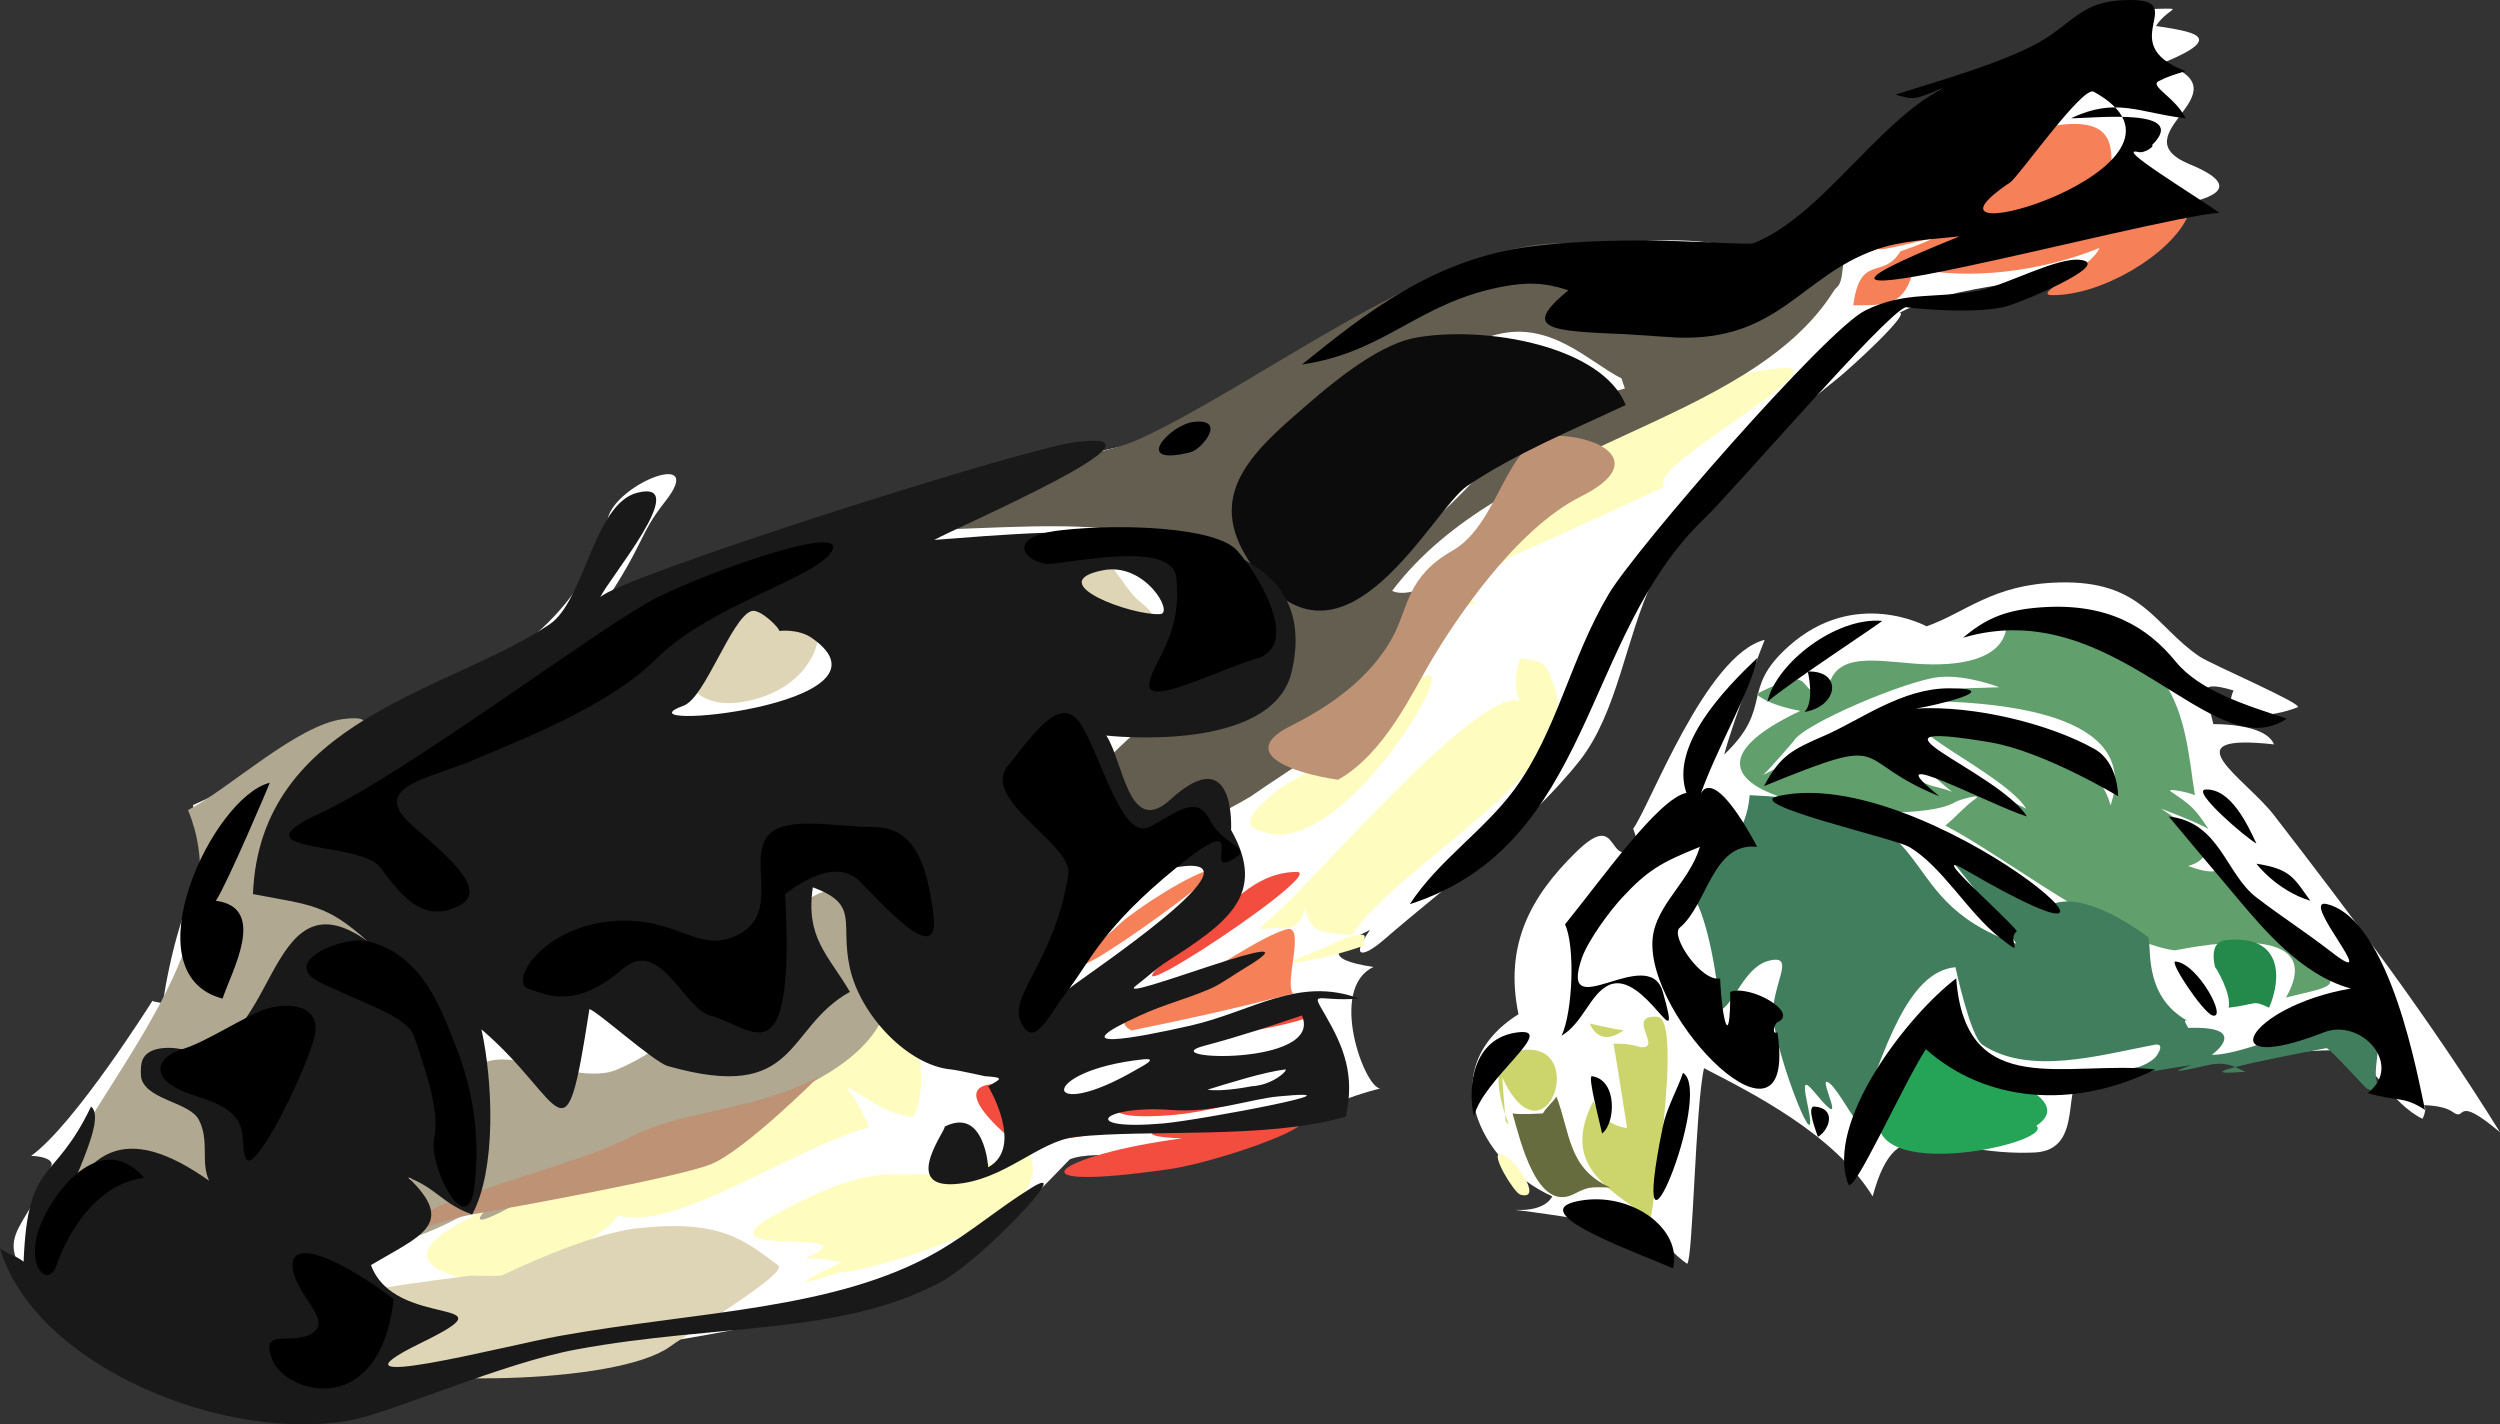 <svg xmlns="http://www.w3.org/2000/svg" width="360.387" height="205.33"><rect width="100%" height="100%" fill="#333333" stroke="none"/><path fill="#fff" d="M308.45 1.303c7.523-.016 4.335-.625 2.343 2.441 4.816.789 10.68 1.383.973 5.348 12.593 4.254-6.61 10.257 3.886 14.586 17.246 7.097-24.992 6.808 0 6.808-2.23 2.188-3.46 3.633-6.316 5.348-9.133 5.441-25.332 3.953-35.496 9.238 1.598.047-7.078 8.024-9.238 9.727-8.008 6.289-21.848 19.324-26.254 28.683-4.059 8.586-5.137 19.223-10.696 26.258-7.539 9.48-19.07 17.852-28.199 25.766-3.18 2.738-4.773 2.476-1.945-1.457-5.094 2.445-7.13 4.207.484 5.347-6.594 3.086-1.277 17.446.973 17.504-9.496 2.418-16.91 7.582-27.23 9.723-4.36.898-13.672-1.031-17.5.488-.2.074-12.356 13.445-18.477 16.047-30.57 12.867-68.77 11.18-93.84 21.39.137-.105-30.328-11.09-32.574-13.613-12.125-13.539-6.746-11-1.946-22.851.317-.82-.957-1.399-2.918-1.461 6.215-4.402 17.504-22.363 17.504-22.363.09.199 1.278.183 1.457.484 1.157-7.488 3.008-14.234 6.32-20.906 0 0-.667-4.68-.968-4.375-.457-.29-.977-3.403-.977-3.403C55.086 103.4 82.2 97.248 87.621 74.732c1.219-5.054 14.344-10.136 8.266-2.433-3.875 4.894-2.86 5.91-9.149 15.222 19.383-.793 46.828-17.05 66.774-21.39 12.992-2.844 8.136-1.715 14.336-3.07 0 0 33.691-20.044 42.062-22.864 9.832-3.344 33.028-8.648 43.438-3.242 12.422-10.113 18.222-19.379 26.707-24.277 8.933-5.18 14.246-2.547 21.265-9.43l5.184-1.297c.793-.2 1.55-.648 1.945-.648"/><path fill="#fff" d="M296.691 83.97c12.235-.382 13.875 6.305 20.422 10.696 1.672 1.11 15.102 6.883 14.102 7.293-3.785 1.504-11.383 2.355-9.238-2.43-5.942-1.746-3.801.606-2.918 4.86 0 0 7.504-.18 8.75 2.917-15.313-1.683-4.133 4.864 0 10.211 11.593 15.012 22.566 29.567 32.578 45.704-6.746-5.696-4.727-1.415-6.809-2.918-1.594-1.153-4.86-.97-4.86-.97 1.626-.472.548 1.958.485 1.942-4.36-2.11-7.383-8.144-10.695-9.722-1.824-.883-30.543 2.05-37.926 3.402-3.754.668.215 10.836-7.293 11.183-14.16.637-19.691-7.093-23.336 6.32-5.594-9.054-17.582-14.98-24.312-18.476-1.262 5.684-1.594 27.657-2.43 28.203-1.856-1.293-3.008-2.875-4.863-3.89-3.434-1.883-19.934-3.89-19.934-3.89 4.512.257 5.348-1.946 5.348-1.946-10.575-4.801-17.157-18.551-4.864-26.254-2.082-10 1.778-16.988 8.266-23.34 6.715-6.61 4.07 3.07 9.238-.973-.41-.363-.742-1.941-.972-2.43 2.355-3.128 10.453-25.1 18.96-27.226 0 0-4.449 11.258-5.831 16.531 7.214-6.882 2.203-9.254 9.238-15.558 9.57-8.617 19.933-2.918 19.933-2.918 5.637-1.992 9.497-6.047 18.961-6.32"/><path fill="#fffcbf" d="M256.594 53.088c9.8-.989-20.297 14.586-16.531 17.015-8.66 4.09-22.364 10.211-22.364 10.211-1.324.942-2.703 1.856-3.89 2.918-.243.2-.258.774-.489.973-1.015.851-2.578.988-.484 2.918h-.973c-1.793 1.168-4.496 2.234-1.457-.488-2.035-3.614-3.875-.79-7.293.972 14.356-14.113 30.055-32.164 53.48-34.52M219.156 94.9c3.512.64 3.39.063 4.864 3.89 4.632 12.079-21.926 25.208-29.172 35.981-5.274-.425-5.668-.441-6.809-3.89 0 0-.152 3.496-3.89 2.918-1.258-.2-3.782.894-1.458-.973 6.489-5.273 31.391-35.191 36.954-31.605-1.31-.122-1.446-3.98-.489-6.32m-13.129 2.433c3.192-.531-12.273 24.933-22.851 22.851-4.418-.882-3.57-2.386.488-5.836 2.234-1.914 4.68-2.718 7.293-4.375 4.527-2.902 9.086-11.668 15.07-12.64m-10.207 37.437c1.809-.183.227.82.973 1.457-3.996 1.625-16.031 4.18-7.293.973 2.383-.879 4.434-2.262 6.32-2.43m-68.558 12.641c3.07-1.2 3.496 1.457 4.863 2.43 0 0 1.762 7.05-.484 11.183-4.926-.758-5.836-2.55-9.727-4.375 1.64 2.098 2.098 3.07 3.406 5.836-11.11 3.008-28.382 15.406-36.468 12.64 1.671.41-13.43 11.473-21.88 9.24-16.331-4.333 8.555-11.532 17.505-16.532 8.144-4.559 19.523-5.942 29.171-10.211 5.227-2.324 8.692-8.313 13.614-10.211m20.91 18.476c6.273 11.137-29.113 18.446-26.742 17.504 3.843-1.55-13.461 4.77 0-1.46-1.446-.106-2.66-.684-5.348-.485 10.543-4.8-16.305.305-4.375-6.32 19.797-11.016 17.563-1.567 36.465-9.239m68.07.485c2.004.137 6.41 6.855 2.914 5.836-.894-.274-4.344-5.942-2.914-5.836"/><path fill="#f68058" d="M295.355 18.24c18.993-3.36-1.582 17.305 19.934 13.129-2.535 5.348-12.289 11.227-19.445 11.18-3.176-.028 5.605-3.828 6.804-6.805-8.613 3.492-18.976 4.648-26.742 2.918-1.336 5.348-3.613 5.348-8.75 5.348 1.016-7.582 4.27-3.586 6.805-7.782 0 0 3.176-1.047 4.863-1.945-5.258 1.156-12.55 3.3-4.375-.484 6.852-3.192 13.551-14.266 20.906-15.559M175.262 125.205c2.718-.29-33.137 25.238-13.614 7.781 2.036-1.84 10.422-7.46 13.614-7.781"/><path fill="#f24d3e" d="M186.93 125.693c5.105-.031-37.27 27.395-13.614 8.266 3.649-2.965 7.371-8.235 13.614-8.266"/><path fill="#f68058" d="M185.473 133.959c2.824-.805-.473 8.113.972 9.238-8.691 2.293-15.91 3.828-23.34 5.348 0 0-2.945-1.352.973-2.918 2.66-1.078 3.98-2.219 6.32-3.403 4.286-2.203 11.426-7.25 15.075-8.265"/><path fill="#f24d3e" d="M184.5 146.111c16.332-.969-17.55 5.563-3.89 1.461.82-.258 2.78-1.398 3.89-1.46m1.945 9.726c3.313-.106-9.496 4.18-17.02 4.863-14.37 1.273-7.945-3.559.49-2.918 6.546.484 11.53-1.809 16.53-1.945m-43.761.484c5.914-.879 5.41 6.277 2.918 7.781-1.747-1.535-7.993-7.035-2.918-7.78m37.926 4.378c19.359-1.445-4.133 6.652-11.669 7.777-24.875 3.649-16.394-2.05 1.457-4.375-12.593-.515 5.88-3.086 10.211-3.402m-21.879.969c4.711.52-2.976 2.433-5.347 2.433 1.32-.593 3.191-2.675 5.347-2.433"/><path fill="#645e51" d="M223.535 35.096c5.317-.317 5.238 2.402 4.375 5.835 14.95 0 26.559-3.523 37.922-4.863-.074 1.656-.21 3.418-.484 4.38-.305 1.003-.625.894-.973 1.456-12.336 19.633-47.48 21.82-63.695 43.274 3.148 1.414 6.992-3.176 5.836 3.402 0 0-2.766 8.266-5.836 10.695-3.844 3.028-8.325 7.067-11.18 9.239-3.055 2.296-6.215 4.18-9.238 6.324 0 0-8.07 4.785-11.672 5.347-2.293.332-8.445-.851-5.832-1.945 1.246-.531 1.824-1.156.484-.973-20.617 2.688 9.133-18.78 11.672-20.421.438-.29.695-.258.973-.485 2.672-2.324 7.867-7.172 5.832-9.726-11.516-14.403-31.922-10.207-52.024-10.207 1.094-4.348 3.082-5.973 6.805-7.297 9.332-3.34 19.906-2.325 27.715-5.832 16.336-7.387 41.555-27.168 59.32-28.203zm-7.781 13.128c-4.953 1.247-18.34 7.098-22.367 10.7-2.735 2.43-3.86 7.062-5.832 10.207-2.403 3.8-3.739 7.707-.973 11.672 7.188 10.316 27.926-13.645 27.715-13.618 1.258-1.226 1.578-1.12 3.887-2.43 1.171-.667 2.765-1.577 3.406-1.945.773-.453 1.656-1.851 2.43-2.43 1.32-1.019 1.578-1.034-.485-1.456 3.723-1.11 7.078-1.871 10.695-2.918l-.484-1.461c-4.543-2.246-10.105-8.34-17.992-6.32"/><path fill="#ded5b7" d="M155.465 77.885c3.297-.016 6.394 6.898 8.75 8.75 10.637 8.375-30.07-8.72-8.75-8.75m-50.567 6.805c17.336-3.844 16.957 14.206 1.946 16.53-11.899 1.825-11.063-14.523-1.946-16.53"/><path fill="#b0a890" d="M49.469 103.654c6.125-.793 1.277 2.613 0 3.89-2.43 2.384-5.38 4.966-7.293 7.778-6.715 9.754 12.734 4.649 14.101 17.504.137 1.383-.12 2.219-.488 3.402-.984 3.118-7.824 5.211-10.207 8.754-4.926 7.23-12.082 34.278-25.285 27.227-5.227-2.797-7.762 4.558-7.293 10.695.23 3.086-.578 6.004-.973 7.781-24.554-14.964 26.696-46.054 15.074-73.906 5.942-3.098 15.723-12.273 22.364-13.125m39.383 50.566c15.148-6.222 24.37-26.269 31.117-25.769 2.996.21 8.039 9.617 8.265 12.64 1.246 16.82-32.3 21.5-43.757 26.255-.457.183-.852.425-.973.488-2.55 1.199-4.77 1.808-6.805 3.402-1.187.899-1.992 2.14-3.406 2.918-7.398 3.996-3.34-.094.488-2.918 0 0-10.82 6.64-15.074 7.293-5.164.774-5.348-3.402-5.348-3.402 2.704-2.461 5.579-4.742 8.266-7.293 6.11-5.852 2.676-15.79 11.668-15.074 4.684.367 11.402 3.168 15.559 1.46"/><path fill="#ded5b7" d="M91.77 177.072c12.097-1.367 15.543 1.715 20.421 5.348 1.504 1.11-12.824 9.664-15.558 11.668-7.793 5.668-39.414 5.851-48.621 1.945-9.36-3.98 3.89-9.723 3.89-9.723 5.407-1.125 9.996-1.629 16.043-2.433 0 0 3.16.12 4.375 0 0 0 12.262-6 19.45-6.805"/><path fill="#619f6d" d="M289.18 90.806c25.816-1.52 25.511 13.145 27.226 23.825-.699-.364-4.39-1.157-3.402-.485 2.887 1.946 3.402 2.383 5.348 5.348-1.688-.988-6.805-2.918-6.805-2.918 3.203 2.172 9.918 6.426 3.887 8.266 6.308 2.308 3.707-1.399 4.863.484 2.14 3.512 7.05 9.621 13.129 13.613 5.21 3.422 1.535 3.438-3.89 4.864 6.804-12.004-15.696-6.778-16.048-6.805-8.554-1.02-24.629-13.617-33.062-17.992 1.504-1.2 2.66-2.657 4.379-3.89 1.047-.774-2.418.167-2.918.487-6.836 4.239-48.91-.53-22.367-13.129 0 0-4.56-.757-6.32-2.43 9.07-4.573 5.105-.41 10.21.489.242-6.687 6.32-5.352 12.64-4.863 6.794.5 12.31-.73 13.13-4.864zm-9.723 6.805c-4.5.457-19.437 6.688-20.91 9.238.031-.027-3.25 3.817-4.375 4.864 4.726-2.356 7.672-4.574 14.101-2.918 3.204.82 6.2 2.554 8.75 3.89 1.582.82 2.582.73 4.375 1.461-11.82-9.62 4.91-.289 10.7 2.43-3.223-5.18-20.938-12.777-12.641-12.156 11.363.836 22.516 3.312 24.793 11.672 4.516-13.371-15.922-15.075-29.172-15.075.578-.136 3.117-1.324 4.379-1.46 3.95-.454 4.418-.317 8.75-.485 0 0-4.754-1.883-8.75-1.46zm-9.238 9.727c-1.203-.336-3.36-1.551-4.864-1.457-6.472.347 17.274 4.816 4.864 1.457"/><path fill="#407e5d" d="M252.227 114.63c29.75 1.2 18.87 14.512 38.41 21.395.215.059-9.25-12.262-11.18-14.101 5.953 2.203 9.996 6.152 15.07 9.238 3.649-3.238 10.743.684 15.075 3.89.773.563-1.082 8.403 5.832 12.157-1.047-.535.03.879 0 .969 9.222-.317 3.406 3.89 3.406 3.89 4.055 0 12.61-3.676 18.473-5.832 0 0 1.355-.473 2.433 0 6.352 2.735.074 9.086 4.375 11.668-1.168-.394-2.004-.531-2.918-.973-.305-.152-5.195-5.683-5.832-5.835 0 0-23.523 4.332-11.672 3.406-1.23-.457-2.508-1.598-5.347-.973-.774.149-7.63 1.82-2.43 0-14.012 2.277-13.129 1.945-13.129 1.945-.7.043-3.89 0-3.89 0 3.8-.55 9.285-.793 11.667-2.918.457-.425 1.645-2.265 0-1.945-7.976 1.504-18.02 4.48-24.797 0-1.73-1.14-3.886-11.183-3.886-11.183-6.93.62-10.301 12.062-14.102 22.367-1.277-1.535-3.297-5.473-4.375-5.836-1.23-.442 3.16 7.508-1.457 1.945-1.55-1.855-2.219-2.523-1.46.973 2.218 10.27-4.391-6.293-4.864-12.156-.379-4.59 3.39-9.145-.484-8.266-3.723.836-5.016 6.2-7.293 7.293-.243-5.984-2.235-14.965-3.891-16.531 4.785-6.368 7.855-9.254 8.266-14.586"/><path fill="#238a4b" d="M320.785 135.537c8.293-.926 8.156 5.484 6.317 9.727-2.493-1.157-1.563-.504-5.832 0 .44-1.977-1.825-5.805-1.946-5.836 0 0-1.047-3.618 1.461-3.891"/><path fill="#25a458" d="M277.512 151.096c3.265 1.503 23.277 6.398 16.043 11.183 2.98 2.613-28.446 9.344-21.88-3.89 1.552-3.13 3.098-5.364 5.837-7.293"/><path fill="#ccd56c" d="M238.918 146.572c3.828.242-.973 29.172-.973 29.172-6.472-4.621-12.898-7.902-8.265-17.016 1.199 2.778 3.25 3.692 4.863 3.887-.883-5.879-1.934-12.184-1.945-12.152 2.355-.094 3.886.484 3.886.484 3.36.305-2.308-4.68 2.434-4.375m-9.727.973s3.45.82 4.864.972c-3.645 2.672-4.864-.972-4.864-.972m-10.207 3.886c10.375-1.804 3.844 17.262-2.433 3.891.199 2.555.488 6.32.488 6.32l.484.489s-4.207-9.727 1.461-10.7"/><path fill="#666c3d" d="M224.363 158.068c2.051 5.274 1.61 10.348 7.782 13.13-3.07-.122-3.223-.095-5.348.972-5.215 2.55-7.613-7.614-8.754-11.672.957.23 4.375 0 4.375 0 .516-.91 1.535-1.7 1.945-2.43"/><path fill="#be9275" d="M192.902 112.404c-6.808-.973-14.586-3.89-6.808-7.777 7.781-3.89 12.156-8.266 14.586-12.645 2.433-4.375 1.945-8.75 8.754-12.64 6.808-3.887 7.777-16.532 14.586-16.532 6.808 0 13.613 3.891 3.89 8.754-9.726 4.864-18.476 18.477-21.394 23.336-2.918 4.863-6.805 13.614-13.614 17.504m-74.875 42.786c-8.754 4.863-19.937 4.863-27.23 8.753-7.293 3.89-28.2 8.75-30.145 11.668-1.945 2.918 2.188.38 7.414-.539 5.227-.918 29.54-5.293 34.403-7.238 4.86-1.946 15.558-12.645 15.558-12.645"/><path d="M305.824.037c10.91-.594-1.703 6.11 9.239 10.21-1.762.563-2.567.763-3.891 1.458-1.367.7 2.476 2.371 3.89 5.348-6.777-.774-9.937-3.114-16.53 0 3.359 0 17.261-1.61 11.667 3.89.52.031-.988 1.203-1.945.973-3.602-.852 8.008 6.152 11.672 8.754-10.457.82-76.61 19.152-37.442 3.402-4.57.5-8.398.594-12.152 1.945-10.836 3.875-13.965 13.204-28.687 12.641l-7.293-.484c-10.895-.457-15.196-.641-8.266-6.325-3.344-1.136-6.063-1.214-9.727-.484-12.105 2.387-16.558 9.375-28.683 11.184 8.887-7.141 18.855-15.243 33.062-17.016 14.95-1.902 30.797.012 32.09-.488 9.68-3.89 17.488-17.094 27.227-22.367-4.301 1.808-4.149 1.687-6.805.972 5.695-1.883 16.484-4.77 21.879-8.265 3.766-2.461 5.379-5.075 10.695-5.348zm-4.012 13.18c-1.601-.88-10.816 12.254-12.035 13.078-17.636 11.789 31.485-2.38 12.035-13.078m-1.82 24.257c4.66.657-9.3 6.414-11.183 6.809-5.457 1.094-14.102 0-14.102 0-2.95.988-24.707 26.316-29.172 30.629-17.535 16.851-15.805 46.875-42.3 55.43 4.1-6.305 10.663-10.559 15.07-16.532 6.187-8.433 8.039-18.84 13.617-28.199 3.797-6.414 31.285-38.031 36.95-40.844 5.85-2.918 10.179-1.609 16.53-2.918 4.028-.832 11.2-4.859 14.59-4.375"/><path fill="#0c0c0c" d="M204.207 48.658c9.922-1.746 26.742 1.215 30.145 9.727-7.567 3.554-15.91 6.988-22.852 11.668-4.969 3.328-17.473 28.824-30.145 12.64-7.66-9.77-2.613-15.953 5.348-22.851 4.192-3.649 11.457-10.137 17.504-11.184"/><path d="M172.117 60.814c4.801-.504 1.125 3.965-.488 4.375-8.703 2.188-2.887-4.043.488-4.375m122.039 26.742c9.649-.714 15.406 2.825 19.446 7.778 3.496 4.3 10.242 6.351 16.046 8.265-10.757 7.293-24.613-18.171-46.675-11.668 3.007-2.492 5.668-3.98 11.183-4.375m-22.851 1.946c.289.011-13.477 8.992-16.532 11.668 1.29-5.637 9.938-12.246 16.532-11.668m-17.992 5.348c-1.016 4.968-5.91 13.081-8.266 19.933 0 0 1.324-5.578 8.266 7.293-6.473-.715-7.125 8.266-11.18 11.668-1.43 1.172 3.203 7.918 5.832 7.293.226 5.82 1.46 10.805 1.46 1.945 2.872-1.078 10.012 2.98 6.805 4.375-.394.153-.925 1.856 0 1.461 2.98 20.117-19.19-2.035-17.988-13.613.485-4.758 5.317-8.102 6.805-13.129-5.637 2.266-7.55 3.387-11.18 7.293-1.824 1.945-4.969 6.23-5.836 8.75-3.496 10.09 9.633-2.277 11.668 4.863 3.114 10.926-2.644-3.355-7.777-.972-2.676 1.23-3.707 5.441-6.809 7.293 1.64-3.524 1.946-13.067.485-16.043 5.625-6.946 13.464-18.114 17.504-18.965-2.383-6.836 5.488-14.95 10.21-19.446"/><path d="M260.605 96.795c5.106-.121 4.364 5.074-.484 5.832 1.52-1.473.484-5.832.484-5.832m20.422 2.429c8.493.016-2.675 2.63-4.863 2.918 8.555-.503 19.45 2.278 25.77 5.832 3.464 1.946 3.406 6.809 3.406 6.809s-10.73-6.488-18.477-7.781c-21.031-3.508.973 4.012 5.348 10.699-4.832-1.43-22.64-10.941-12.64-2.918-13.22-5.316-6.079-9.3-25.286-1.457 2.34-4.406 4.043-5.258 8.754-7.293 5.227-2.297 11.18-6.84 17.988-6.809M38.895 112.838c.046-.016-6.153 14.601-7.778 17.015 7.535.977 2.23 10.227.969 14.102-13.55-3.555-1.426-29.098 6.809-31.117m279.085.972c3.63-.105 6.016 5.075 7.293 7.782-1.203-.563-9.62-7.72-7.293-7.782"/><path d="M256.23 114.783c21.438-5 61.903 30.875 27.227 10.695-6.168-3.601 5.531 6.414 7.293 8.754-1.64 1.262 1.55 4.07-2.43.973-4.59-3.586-8.355-10.348-13.129-13.129-2.109-1.23-23.96-6.14-18.96-7.293m56.402 2.918c7.398.82 8.172 8.25 12.64 11.668 3.766 2.887 7.094 4.984 10.696 7.781 7.976 6.2-4.801-7.918-.485-6.808 9.176 2.355 13.125 25.359 14.098 29.66-3.203-2.098-4.027-1.156-8.266-2.434 5.227-4.039-.941-10.863-6.32-8.75-16.742 6.531-11.016-3.77 3.89-6.32-7.14-1.899-12.855-8.906-16.046-12.645-1.637-1.914-10.207-12.152-10.207-12.152"/><path d="M325.273 124.506c5.028.777 5.422 2.113 7.778 5.347-4.906-1.504-7.778-5.347-7.778-5.347m-11.671 14.101c3.222.242 7.554 8.371 5.351 7.781-1.367-.382-6.336-7.87-5.351-7.78M282 141.037c1.305 17.871 15.969 11.746 28.688 13.129-11.883 5.863-24.465 4.726-33.063-2.918-3.191 4.879-10.5 21.226-11.184 19.45-3.464-8.935 8.66-24.462 15.559-29.661m-63.207 7.781c5.848-.73-5.106 6.805-6.32 12.156-.989-4.437-.09-11.382 6.32-12.156m23.824 5.836c4.59 2.84-8.328 34.29-2.918 7.777.547-2.703 2.082-5.316 2.918-7.777m-13.129.484c3.692.532 3.422 6.778 1.461 8.266-.199-1.094-2.16-8.371-1.46-8.265"/><path fill="#191919" d="M155.098 63.732c15.925-1.976-17.227 12.29-20.418 14.098 17.32-1.262 57.234-5.684 51.535 18.965-2.778 12-26.738 9.238-26.738 9.238 2.476 3.734 3.218 14.723 9.238 9.234 9.496-8.687 8.75 4.38 8.75 4.38 5.332 9.39-.715 13.476-9.238 18.96-1.52.957-2.993 2.371-4.375 3.403-4.391 3.238 28.257-10.043 15.558-2.43-1.473.867-3.265 2.203-4.863 2.918-3.676 1.594-6.594 2.23-10.211 3.89-11.684 5.317-.727 3.282 7.293 1.458 8.86-2.02 15.559-7.172 24.312-3.891-6.246.488-7.097-1.414-4.863 2.433 2.613 4.512 4.285 8.583 2.918 14.586-11.258 3.297-28.55 1.778-38.898 2.915-5.422.593-10.301 6.308-17.504 6.808-7.84.516-.832-8.297-1.457-8.266 5.789-2.976 6.32 5.836 6.32 5.836 5.273-2.918 0-11.671 0-11.671 1.703-1.032 2.582-1.258-.484-1.457 0 0-4.012-.899-4.864-.973-6.125-.547-13.035-7.672-14.586-14.586-1.488-6.625 1.504-9.149-5.347-11.668-1.094 7.277 2.246 9.785 5.347 15.07-9.496 5.258-7.203 16.106-26.257 10.696-2.004-.575-10.223-7.97-11.301-8.211-3.617 23.386-3.38 13.351-15.559 2.918 1.668 7.613 2.156 20.23-1.34 26.687-4.312-1.562-5.074-3.738-9.238-5.348 7.113 6.778 1.703 8.434-5.348 12.641 3.418 9.438 21.29 4.332 7.293 11.184-16.015 7.808 12.461.351 19.934-.973 19.89-3.57 39.766-3.707 54.457-12.156 4.922-2.856 8.86-6.32 13.613-9.239 6.414-3.949-7.308 10.47-13.125 13.618-14.422 7.746-32.226 5.968-52.511 9.722-10.758 1.977-26.653 9.102-32.579 10.211-18.214 3.371-45.597-7.87-50.562-24.797 1.184.942 2.215.989 3.402 1.946.606-15.012 4.286-10.985 9.723-22.368 2.691 2.083-4.969 14.57-5.832 20.422 4.191-15.363 11.121-18.02 22.852-9.722-1.262-2.723.09-5.684-1.461-8.754-1.29-2.551-7.2-2.824-8.266-5.836-.18-.516-.137-1.899 0-2.43.488-2.172 3.418-2.402 5.836-1.945 13.902 2.629 11.547-26.406 26.742-15.559-5.91-5.332-8.144-5.21-16.531-6.804 1.015-25.332 28.41-29.192 42.785-38.899 5.016-3.402 6.352-17.398 12.64-18.96 8.07-2.04-4.406 12.714-5.347 15.07 2.144-2.688 60.52-21.38 68.555-22.364zm3.89 18.477c-8.918 1.762 4.149 6.578 8.266 6.316 2.02-.133-2.203-7.52-8.266-6.316zm-50.687 5.887c-2.856.972-6.668 12.472-9.723 13.613-10.637 3.902 32.453.05 18.477-9.727-2.008-1.402-4.743-1.023-4.743-1.023.32-.137-2.718-3.32-4.011-2.863zm61.383 36.898c-6.059.957-12.7 12.777-15.559 17.504 2.586-2.067 29.145-19.676 15.559-17.504zm17.992 21.394c-4.574 1.532-8.57 2.899-14.102 4.375-7.734 2.036 17.336 3.008 14.102-4.375zm-22.852 6.32c-15.437 1.626-14.722 9.497-.972 1.458.441-.274 3.402-1.715.972-1.457zm20.422 1.458c-3.164.41-7.918 1.914-11.184 2.918 2.247.347 6.32-.488 6.32-.488 3.208-.137 5.5-2.52 4.864-2.43zm-.973 3.89c-4.105.38-9.253 2.415-15.558 1.946-9.863-.746-13.496 3.05-.973 1.941 5.254-.469 30.371-5.21 16.531-3.887"/><path d="M261.578 159.513c3.145.258 2.235 3.282.488 4.375-.093-.332-1.777-4.496-.488-4.375m-34.035 13.614c7.566-1.473 15.09 4.027 13.617 9.726-3.848-1.824-22.078-8.101-13.617-9.726M94.688 94.9c-6.876 6.875-19.45 11.668-26.254 14.586-6.809 2.918-15.559 3.89-8.754 9.727 6.808 5.832 10.695 9.722 5.836 11.668-4.864 1.945-7.782-1.946-10.7-5.836-2.914-3.887-21.39-1.942-8.75-7.778 12.641-5.836 40.844-27.226 48.621-31.117 7.782-3.89 27.227-10.695 25.282-6.808-1.942 3.89-17.5 7.78-25.281 15.558m-41.692 40.79c-3.539-.848-12.766 2.972-6.93 5.886 5.836 2.918 12.641 4.863 13.614 7.781.972 2.918 3.89 10.696 2.918 14.586-.973 3.89 4.863 15.559 5.836 6.809.972-8.754-.973-15.563-2.918-20.422-1.946-4.863-4.621-12.75-12.52-14.64m3.766 51.593c-7.778-5.836-14.586-8.754-14.586-4.863 0 3.89 5.836 7.777 2.918 9.722-2.918 1.946-7.778-.972-5.836 3.891 1.945 4.863 15.437 8.805 17.504-8.75M20.785 169.78c-7.781.972-11.672 9.722-12.644 12.64-.973 2.918-3.887.972-2.914-3.89.968-4.864 8.75-16.532 15.558-8.75m24.309-19.45c-2.34 7.023-8.75 19.45-9.723 16.531-.973-2.918 1.336-6.27-6.809-8.754-8.144-2.484-5.59-5.941-2.308-6.86 3.281-.917 9.117-4.808 12.035-5.78 2.914-.973 8.75-.973 6.805 4.863m44.73-10.7c5.324-4.562 8.754 5.837 12.645 6.81 3.886.972 7.777 4.863 9.722 0 1.946-4.864.973-17.505.973-17.505s6.805-5.832 10.695-1.945c3.891 3.89 11.668 12.64 10.696 4.863-.97-7.777-2.914-12.64-8.75-12.64s-13.614-1.946-15.559 1.945c-1.945 3.887 1.945 10.695-3.89 13.613-5.833 2.918-8.75-2.918-18.477-1.945-9.723.973-14.586 8.75-11.668 9.723 2.918.972 6.809 2.918 13.613-2.918m64.18-13.614c.664-4.296-12.64-10.695-8.75-15.558 3.89-4.86 7.781-10.696 10.695-5.832 2.918 4.86 5.836 16.531 9.727 14.586 3.887-1.946 6.804-4.864 8.75-.973 1.945 3.89 6.808 3.89 2.918 5.836-3.89 1.941 3.16-7.887-7.66.918-10.817 8.805-12.52 13.559-15.559 17.504-3.035 3.941-4.98 8.805-6.926 4.914-1.945-3.89 4.86-8.75 6.805-21.395m15.559-42.785c-.606-5.469-15.56-1.945-18.473-1.945-2.918 0-6.809-3.89 1.945-4.86 8.75-.972 22.242-.433 25.281 2.915 3.04 3.351 9.239 13.613 2.918 15.558-6.32 1.946-15.558 6.809-15.558 3.89 0-2.917 4.86-6.808 3.887-15.558"/></svg>
